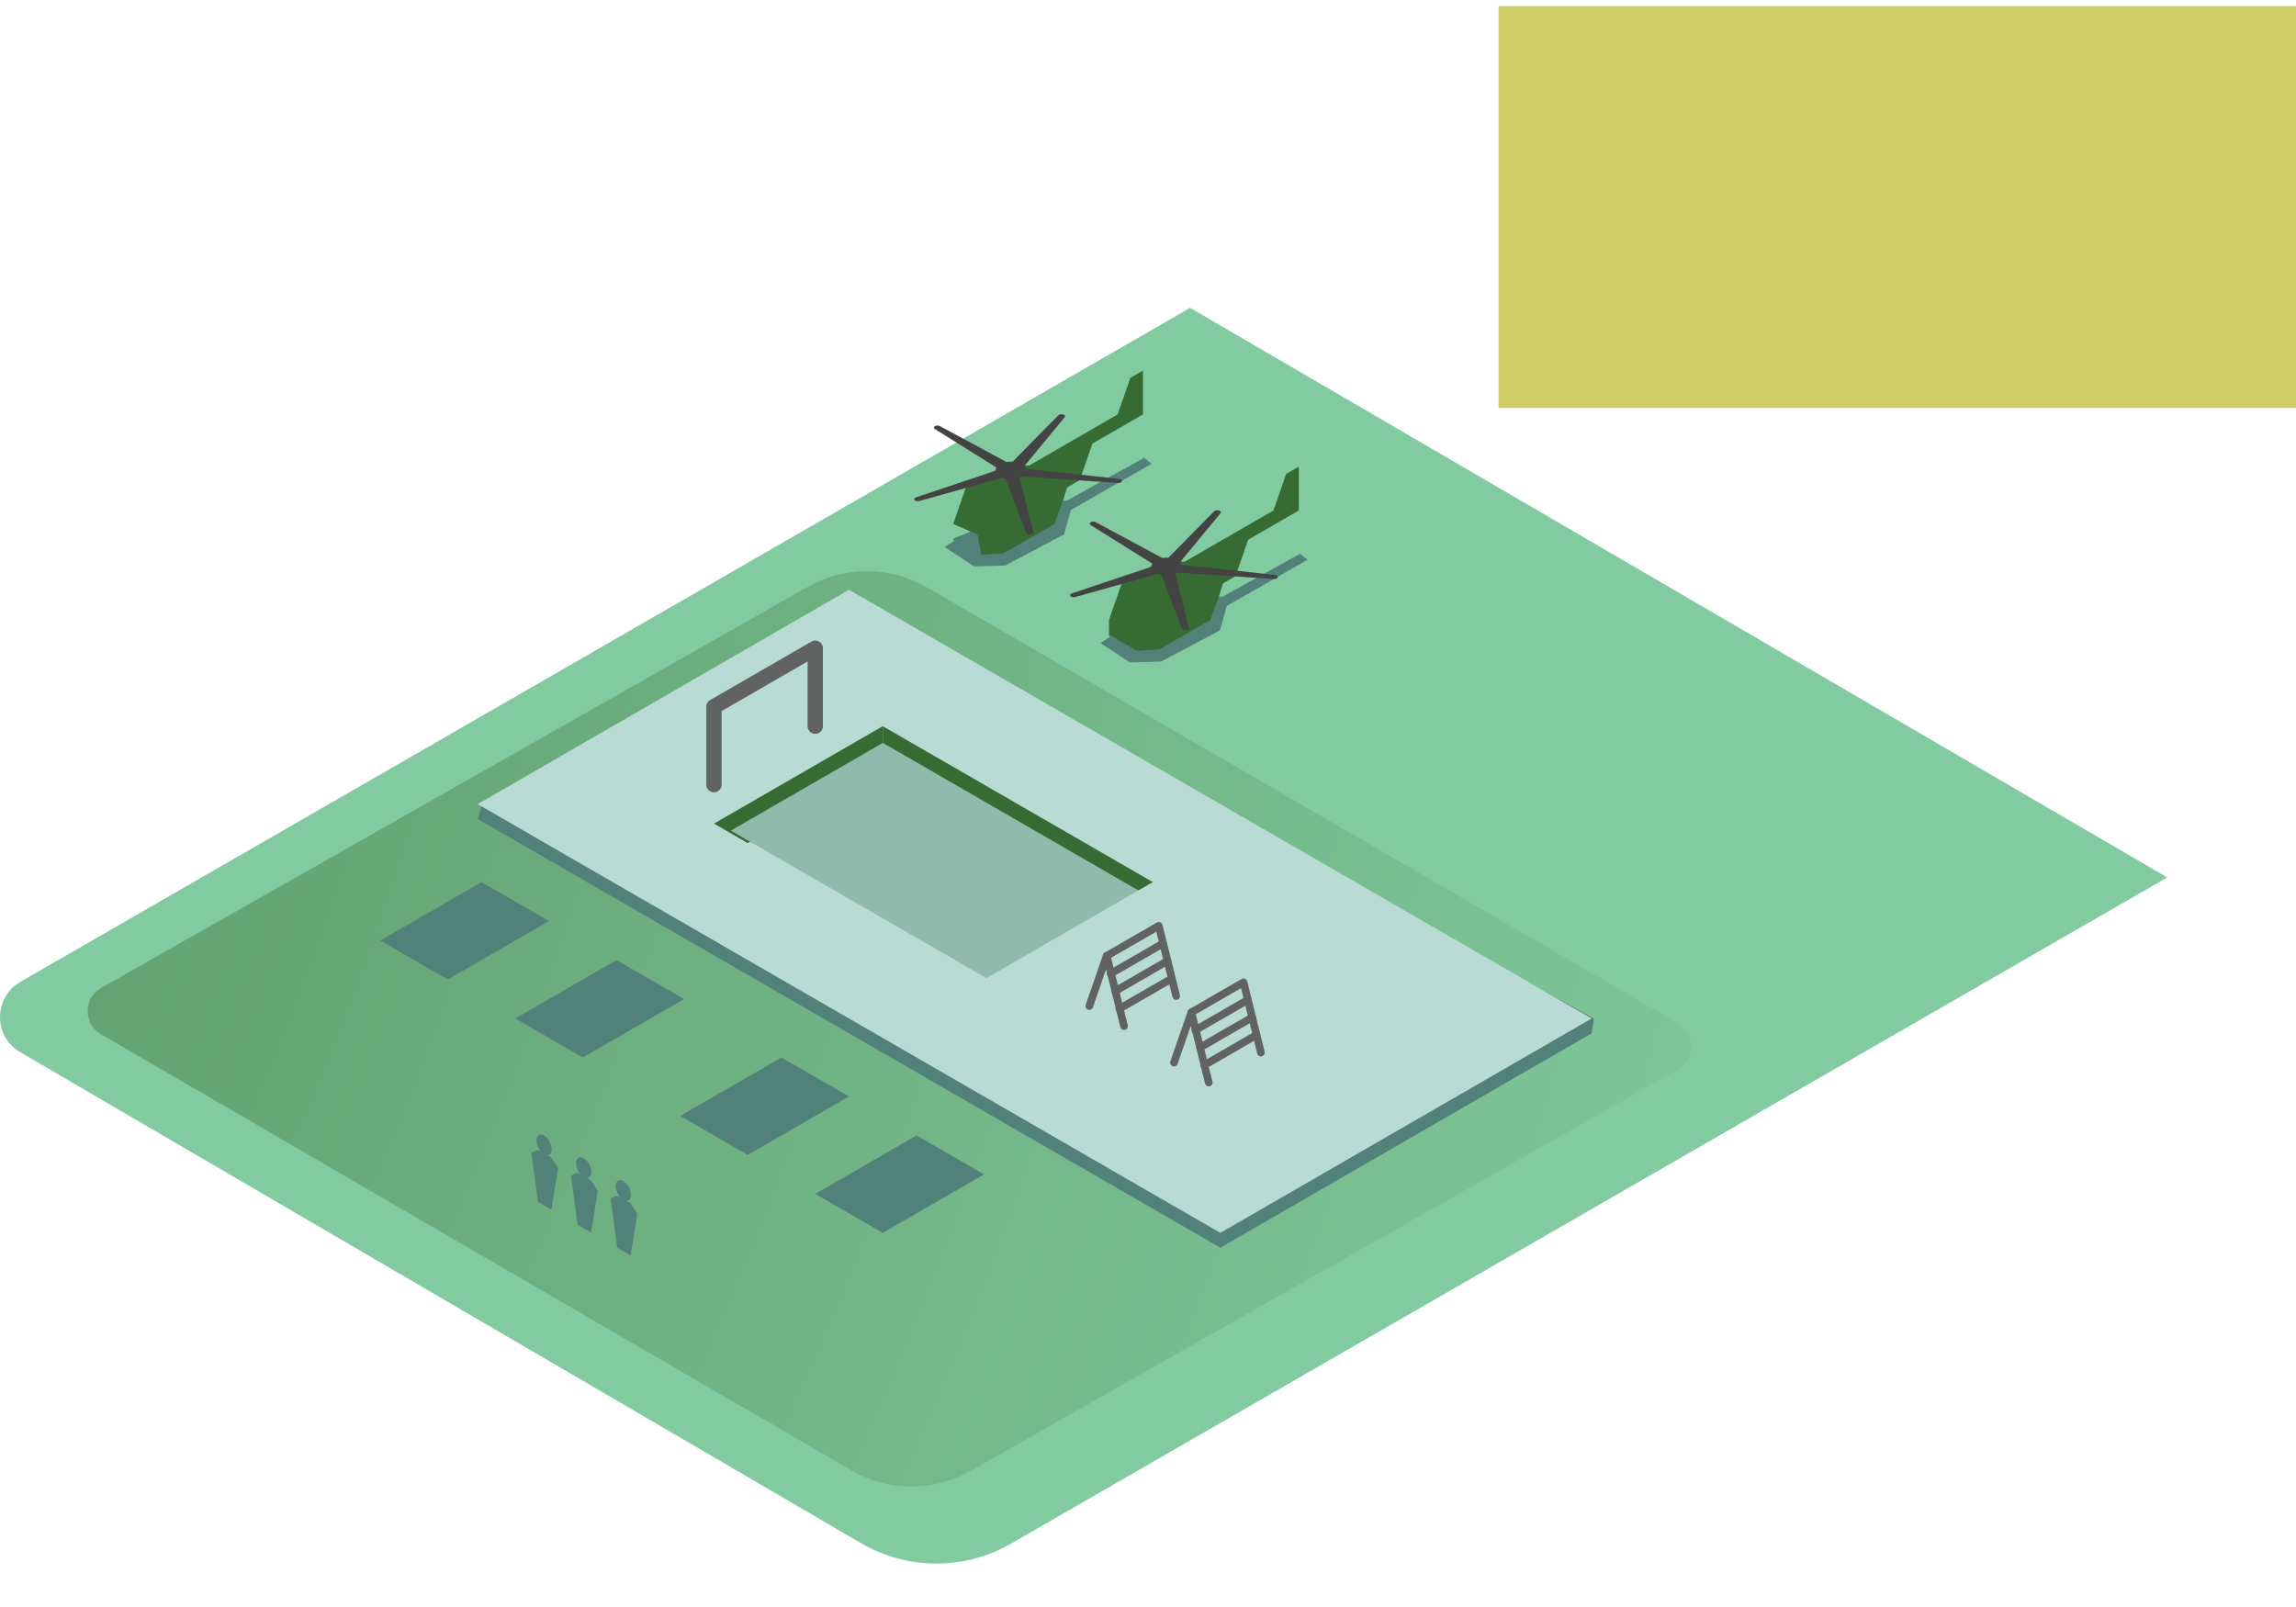 <?xml version="1.0" encoding="utf-8"?>
<!-- Generator: Adobe Illustrator 15.1.0, SVG Export Plug-In . SVG Version: 6.00 Build 0)  -->
<!DOCTYPE svg PUBLIC "-//W3C//DTD SVG 1.1//EN" "http://www.w3.org/Graphics/SVG/1.1/DTD/svg11.dtd">
<svg version="1.1" id="Layer_1" xmlns="http://www.w3.org/2000/svg" xmlns:xlink="http://www.w3.org/1999/xlink" x="0px" y="0px"
	 width="300px" height="210px" viewBox="0 0 300 210" enable-background="new 0 0 300 210" xml:space="preserve">
<rect x="195.801" y="0.801" fill="#CDCC65" width="104.199" height="52.501"/>
<g>
	<path fill="#82CA9F" d="M2.651,137.499l109.934,64.208c6.044,3.49,13.488,3.491,19.532,0.002l151.058-87.049L155.502,40.23
		L2.653,128.313C-0.884,130.354-0.884,135.457,2.651,137.499z"/>
	<radialGradient id="SVGID_1_" cx="-293.46" cy="3.785" r="559.18" gradientUnits="userSpaceOnUse">
		<stop  offset="0" style="stop-color:#366B34"/>
		<stop  offset="1" style="stop-color:#82CA9F"/>
	</radialGradient>
	<path fill="url(#SVGID_1_)" d="M13.192,135.15l98.062,57.002c4.848,2.8,10.818,2.8,15.666,0l92.32-52.408
		c2.322-1.342,2.322-4.691-0.001-6.031l-98.132-56.968c-4.845-2.794-10.814-2.792-15.66,0.004l-92.255,52.372
		C10.871,130.461,10.872,133.811,13.192,135.15z"/>
	<g transform="matrix(0.735,0,0,1,381.904,0)">
		<path fill-rule="evenodd" clip-rule="evenodd" fill="#52817A" d="M-416.907,160.051l-1.191-6.449l1.191-0.343l2.383,1.011
			l1.189,1.354l-1.189,5.439L-416.907,160.051z"/>
	</g>
	<g transform="matrix(1,0,0,1,-28.076,-0.066)">
		<path fill-rule="evenodd" clip-rule="evenodd" fill="#52817A" d="M104.345,151.421c0.552,0.316,0.996,1.124,0.996,1.804
			c0,0.679-0.444,0.972-0.996,0.654c-0.55-0.317-0.993-1.125-0.993-1.804C103.352,151.396,103.795,151.103,104.345,151.421z"/>
	</g>
	<g transform="matrix(0.735,0,0,1,381.904,0)">
		<path fill-rule="evenodd" clip-rule="evenodd" fill="#52817A" d="M-423.951,157.063l-1.19-6.45l1.19-0.343l2.383,1.012l1.19,1.354
			l-1.19,5.438L-423.951,157.063z"/>
	</g>
	<g transform="matrix(1,0,0,1,-28.076,-0.066)">
		<path fill-rule="evenodd" clip-rule="evenodd" fill="#52817A" d="M99.166,148.431c0.551,0.317,0.996,1.125,0.996,1.805
			c0,0.678-0.445,0.971-0.996,0.652c-0.549-0.316-0.994-1.123-0.994-1.803C98.172,148.407,98.617,148.115,99.166,148.431z"/>
	</g>
	<g transform="matrix(0.735,0,0,1,381.904,0)">
		<path fill-rule="evenodd" clip-rule="evenodd" fill="#52817A" d="M-409.863,163.041l-1.193-6.449l1.193-0.343l2.38,1.011
			l1.193,1.354l-1.193,5.438L-409.863,163.041z"/>
	</g>
	<g transform="matrix(1,0,0,1,-28.076,-0.066)">
		<path fill-rule="evenodd" clip-rule="evenodd" fill="#52817A" d="M109.524,154.41c0.551,0.318,0.997,1.127,0.997,1.805
			c0,0.679-0.446,0.973-0.997,0.654c-0.549-0.316-0.996-1.125-0.996-1.803C108.528,154.386,108.975,154.093,109.524,154.41z"/>
	</g>
	<polygon fill-rule="evenodd" clip-rule="evenodd" fill="#52817A" points="62.413,107.019 63.001,105.15 110.932,79.006 
		208.252,133.105 207.973,135.033 159.451,163.045 	"/>
	<polygon fill-rule="evenodd" clip-rule="evenodd" fill="#52817A" points="49.684,122.909 62.917,115.27 71.738,120.361 
		58.506,128.002 	"/>
	<polygon fill-rule="evenodd" clip-rule="evenodd" fill="#52817A" points="67.327,133.095 80.561,125.455 89.382,130.549 
		76.15,138.189 	"/>
	<polygon fill-rule="evenodd" clip-rule="evenodd" fill="#52817A" points="88.878,145.828 102.11,138.189 110.932,143.281 
		97.699,150.922 	"/>
	<polygon fill-rule="evenodd" clip-rule="evenodd" fill="#52817A" points="106.521,156.014 119.754,148.375 128.575,153.467 
		115.344,161.107 	"/>
	<polygon fill-rule="evenodd" clip-rule="evenodd" fill="#B8DCD3" points="62.413,105.081 110.932,77.068 207.973,133.095 
		159.451,161.107 	"/>
	<path fill="none" stroke="#616262" stroke-linecap="round" stroke-linejoin="round" stroke-miterlimit="1.212" d="
		M164.146,135.269l-6.813,3.934"/>
	<path fill="none" stroke="#616262" stroke-linecap="round" stroke-linejoin="round" stroke-miterlimit="1.212" d="
		M163.616,132.952l-6.813,3.933"/>
	<path fill="none" stroke="#616262" stroke-linecap="round" stroke-linejoin="round" stroke-miterlimit="1.212" d="M163.01,130.68
		l-6.813,3.934"/>
	<path fill="none" stroke="#616262" stroke-linecap="round" stroke-linejoin="round" stroke-miterlimit="1.212" d="
		M153.398,138.852l2.27-6.555l2.27,9.177"/>
	<path fill="none" stroke="#616262" stroke-linecap="round" stroke-linejoin="round" stroke-miterlimit="1.212" d="
		M155.668,132.297l6.814-3.934l2.268,9.178"/>
	<polygon fill-rule="evenodd" clip-rule="evenodd" fill="#366B34" points="93.289,107.628 115.344,94.896 115.344,99.988 
		93.289,112.721 	"/>
	<polygon fill-rule="evenodd" clip-rule="evenodd" fill="#90BAAB" points="95.494,108.543 115.344,97.083 150.631,117.457 
		130.782,128.916 	"/>
	
		<path fill="none" stroke="#616262" stroke-width="2" stroke-linecap="round" stroke-linejoin="round" stroke-miterlimit="1.212" d="
		M93.288,102.534V92.349l13.233-7.639v10.186"/>
	<polygon fill-rule="evenodd" clip-rule="evenodd" fill="#366B34" points="115.342,94.896 150.63,115.27 150.63,117.457 
		115.342,97.083 	"/>
	<polygon fill-rule="evenodd" clip-rule="evenodd" fill="#B8DCD3" points="88.878,110.176 93.288,107.629 135.191,131.821 
		130.782,134.368 	"/>
	<polygon fill-rule="evenodd" clip-rule="evenodd" fill="#B8DCD3" points="124.165,130.549 150.631,115.27 157.246,119.088 
		130.782,134.368 	"/>
	<path fill="none" stroke="#616262" stroke-linecap="round" stroke-linejoin="round" stroke-miterlimit="1.212" d="
		M153.076,127.889l-6.813,3.934"/>
	<path fill="none" stroke="#616262" stroke-linecap="round" stroke-linejoin="round" stroke-miterlimit="1.212" d="
		M152.548,125.572l-6.813,3.934"/>
	<path fill="none" stroke="#616262" stroke-linecap="round" stroke-linejoin="round" stroke-miterlimit="1.212" d="
		M151.941,123.301l-6.811,3.934"/>
	<path fill="none" stroke="#616262" stroke-linecap="round" stroke-linejoin="round" stroke-miterlimit="1.212" d="M142.33,131.472
		l2.27-6.555l2.271,9.177"/>
	<path fill="none" stroke="#616262" stroke-linecap="round" stroke-linejoin="round" stroke-miterlimit="1.212" d="M144.6,124.917
		l6.812-3.933l2.271,9.177"/>
	<polyline fill="#52817A" points="124.635,70.713 123.426,71.482 127.275,74.013 131.346,73.903 139.037,69.833 139.924,66.644 
		150.482,60.594 149.494,59.825 139.374,65.434 136.844,65.434 124.546,70.381 	"/>
	<path fill="#366B34" d="M127.745,69.865l-3.199-1.393L126.2,63.7l4.96-2.864h3.306l11.573-6.682l1.652-4.773l1.654-0.954v5.727
		l-6.613,3.818l-1.652,4.773l-1.654,0.955l-0.49,1.625l-0.593,1.567l-0.57,1.58l-6.612,3.818l-2.945,0.209L127.745,69.865z"/>
	<path fill="#434343" d="M133.834,60.914l5.283-6.398c0.104-0.126,0.021-0.278-0.188-0.349l-0.002-0.001
		c-0.225-0.075-0.512-0.03-0.641,0.101l-5.975,6.062c-0.271-0.017-0.545-0.003-0.809,0.042l-8.693-4.689
		c-0.176-0.094-0.449-0.096-0.629-0.003l-0.001,0.001c-0.194,0.1-0.208,0.273-0.032,0.384l8.046,5.028
		c-0.083,0.135-0.12,0.278-0.114,0.419l-10.398,3.484c-0.205,0.07-0.288,0.217-0.193,0.343l0.002,0
		c0.107,0.14,0.393,0.2,0.632,0.133l10.831-3.038c0.14,0.055,0.289,0.099,0.445,0.132l2.67,7.029
		c0.052,0.134,0.268,0.225,0.504,0.211l0,0c0.264-0.017,0.452-0.156,0.414-0.309l-1.771-7.064c0.102-0.04,0.197-0.086,0.286-0.137
		c0.013-0.008,0.026-0.017,0.04-0.025l12.544,0.84c0.239,0.016,0.46-0.076,0.511-0.211v0c0.055-0.148-0.111-0.294-0.37-0.322
		l-12.177-1.327C134.01,61.134,133.938,61.02,133.834,60.914z"/>
	<polyline fill="#52817A" points="144.994,83.264 143.786,84.034 147.635,86.563 151.705,86.453 159.396,82.384 160.283,79.194 
		170.842,73.145 169.854,72.375 159.733,77.985 157.203,77.985 144.905,82.932 	"/>
	<path fill="#366B34" d="M144.905,82.932v-1.91l1.653-4.773l4.961-2.863h3.306l11.573-6.682l1.652-4.772l1.654-0.954v5.727
		l-6.613,3.818l-1.652,4.772l-1.654,0.954l-0.49,1.626l-0.593,1.567l-0.569,1.58l-6.613,3.817l-2.945,0.209L144.905,82.932z"/>
	<path fill="#434343" d="M154.193,73.464l5.283-6.398c0.104-0.126,0.023-0.279-0.188-0.349l-0.002-0.001
		c-0.225-0.074-0.512-0.03-0.64,0.101l-5.976,6.063c-0.271-0.018-0.545-0.004-0.809,0.041l-8.692-4.688
		c-0.177-0.094-0.45-0.097-0.63-0.003l-0.001,0.001c-0.194,0.101-0.208,0.273-0.032,0.384l8.046,5.029
		c-0.083,0.135-0.12,0.278-0.113,0.419l-10.399,3.484c-0.204,0.069-0.287,0.217-0.192,0.342l0.001,0
		c0.107,0.141,0.395,0.201,0.632,0.133l10.831-3.038c0.141,0.055,0.289,0.099,0.445,0.132l2.67,7.029
		c0.052,0.135,0.268,0.225,0.504,0.21l0,0c0.264-0.016,0.453-0.155,0.414-0.306l-1.771-7.065c0.102-0.04,0.197-0.085,0.286-0.137
		c0.013-0.009,0.026-0.017,0.04-0.024l12.543,0.839c0.24,0.016,0.461-0.076,0.512-0.211v0c0.056-0.149-0.111-0.293-0.369-0.322
		l-12.178-1.327C154.369,73.685,154.297,73.57,154.193,73.464z"/>
</g>
</svg>
